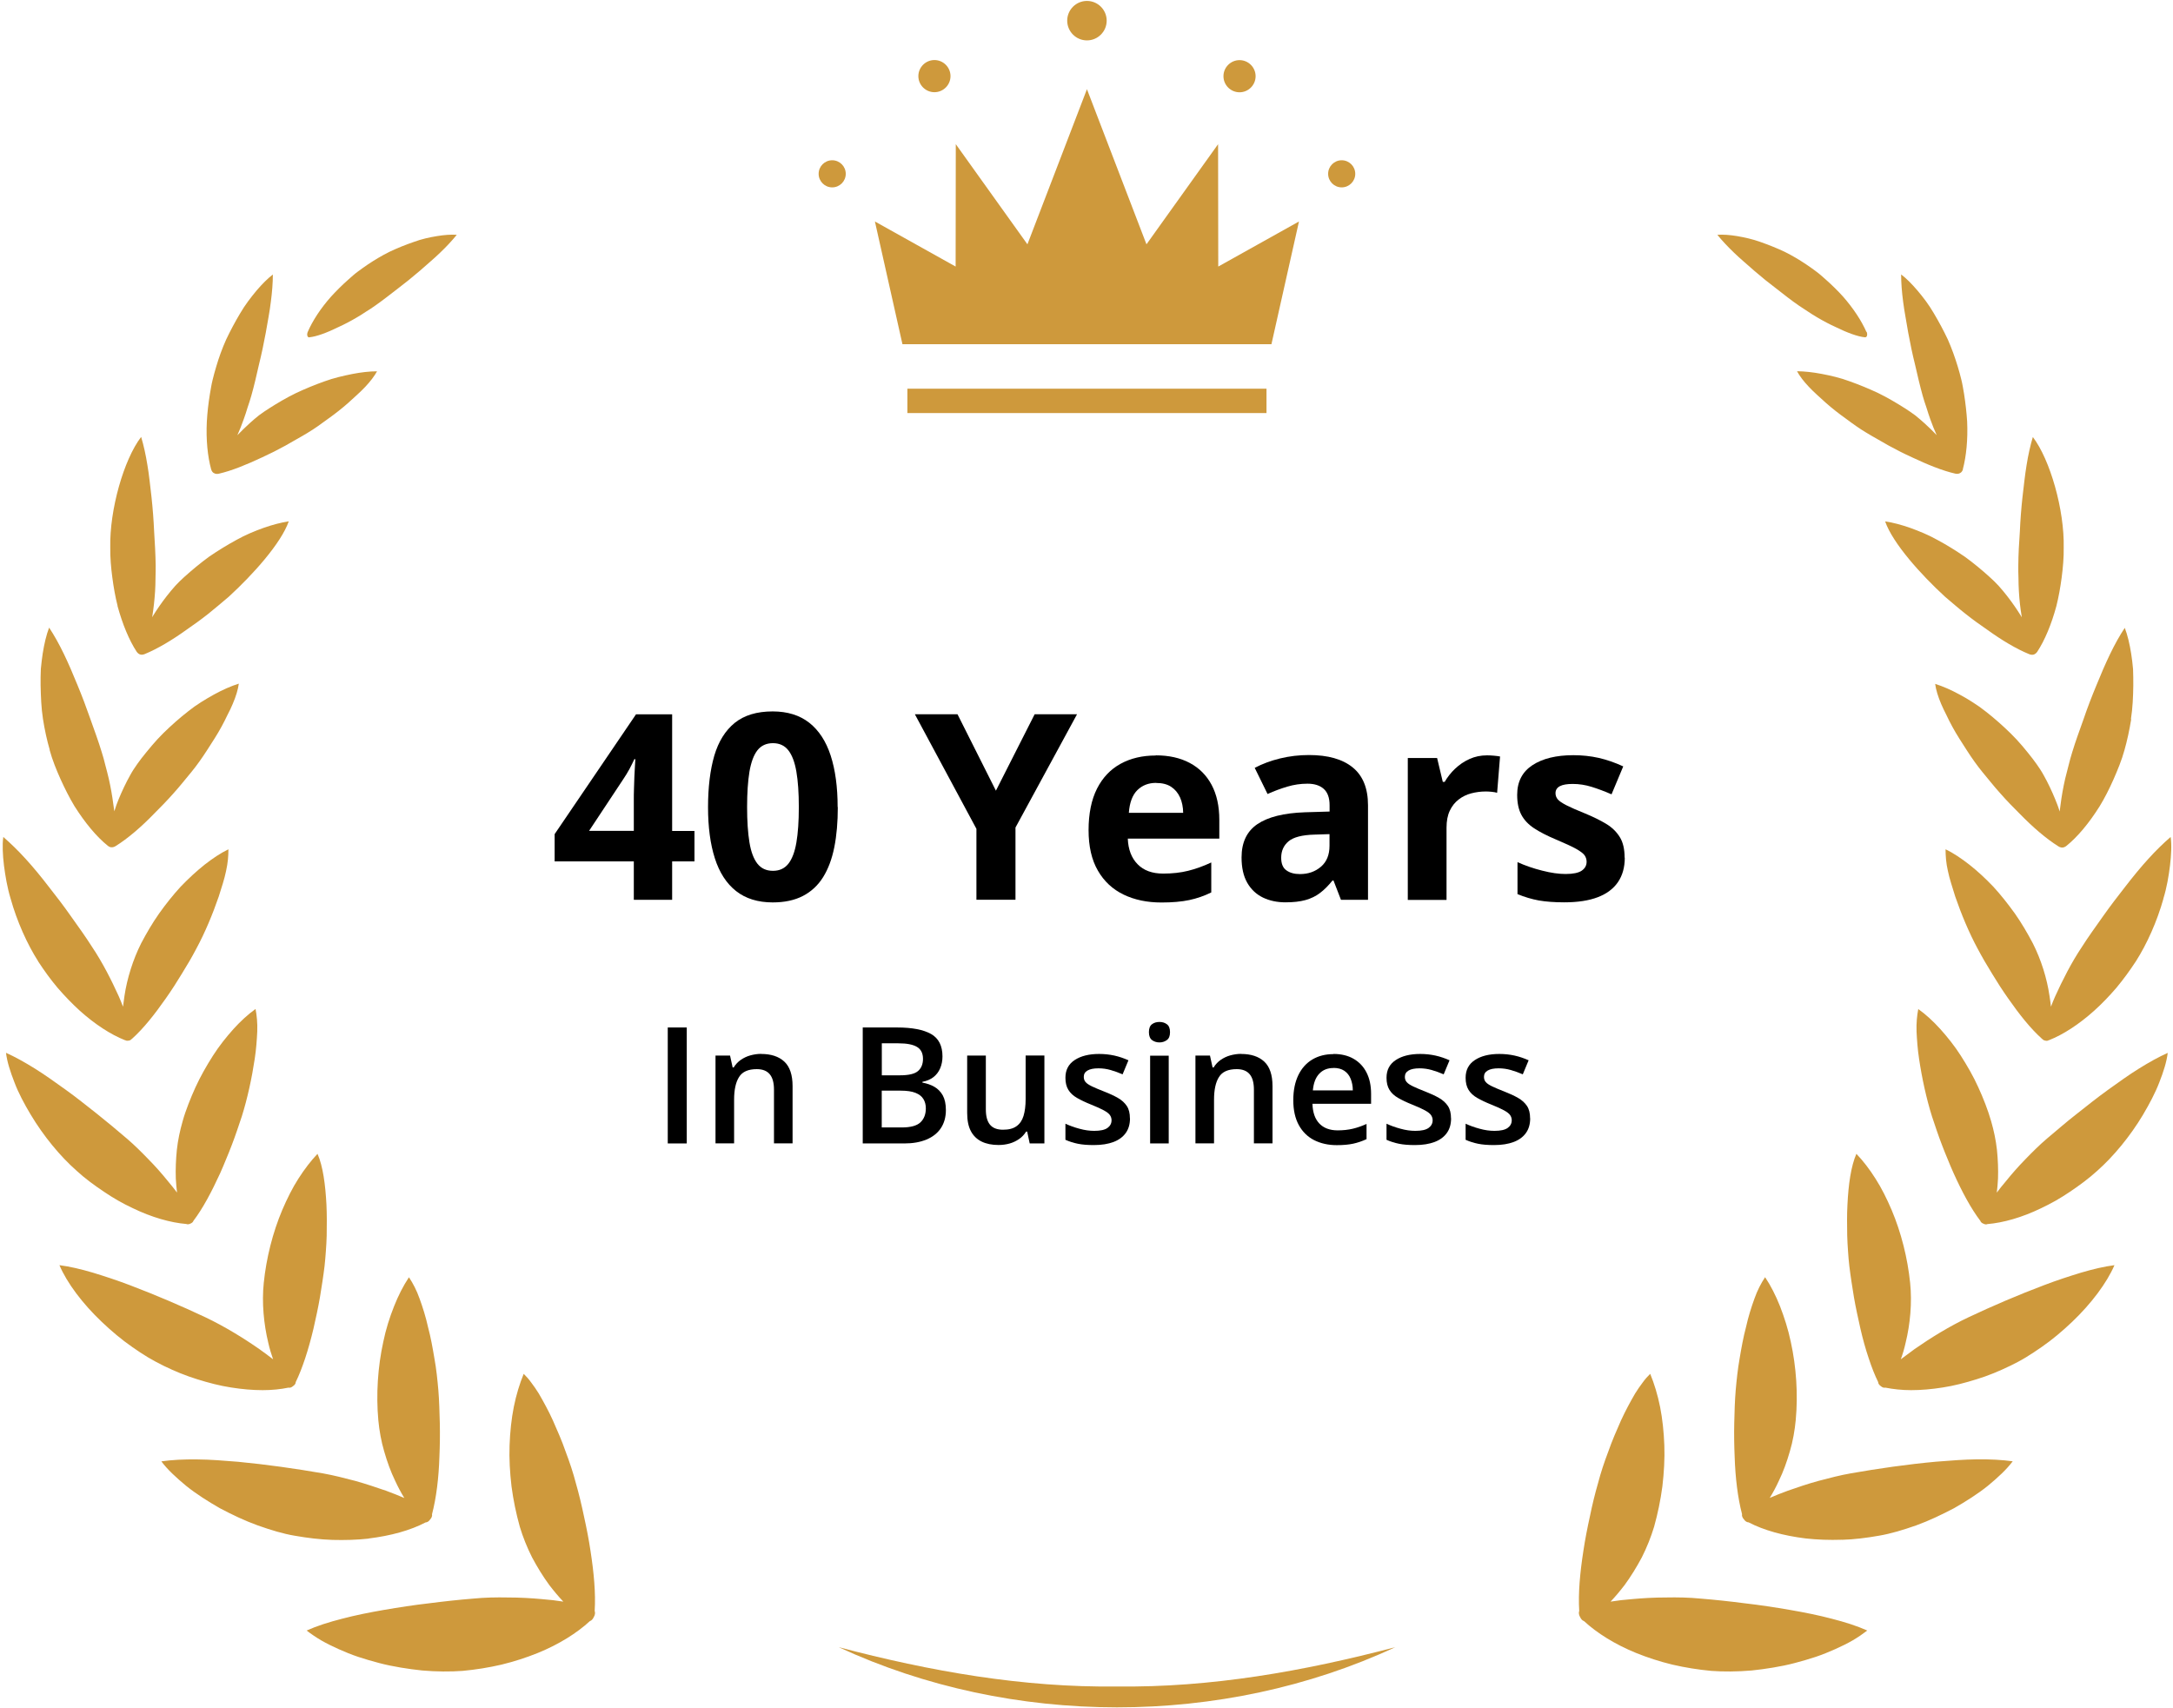 <svg width="346" height="272" viewBox="0 0 346 272" fill="none" xmlns="http://www.w3.org/2000/svg">
<path d="M94.571 257.409C94.442 257.758 94.196 258.043 93.925 258.12C91.869 260.021 88.986 261.831 85.611 263.202C83.813 263.926 81.874 264.56 79.844 265.051C77.84 265.517 75.745 265.853 73.65 266.047C71.685 266.189 69.499 266.176 67.224 265.982C66.099 265.866 64.948 265.71 63.797 265.517C62.633 265.323 61.483 265.09 60.358 264.792C59.233 264.495 58.108 264.172 57.022 263.81C55.936 263.448 54.914 263.021 53.919 262.581C52.936 262.142 51.992 261.676 51.139 261.185C50.285 260.681 49.509 260.15 48.824 259.62C50.466 258.883 52.38 258.276 54.462 257.745C56.569 257.189 58.832 256.737 61.147 256.336C63.474 255.935 65.905 255.56 68.284 255.289C70.676 254.978 73.068 254.72 75.331 254.539C77.167 254.358 79.042 254.319 80.878 254.358C82.74 254.358 84.55 254.461 86.244 254.616C87.473 254.707 88.636 254.849 89.697 255.017C88.947 254.228 88.197 253.336 87.473 252.392C86.477 251.035 85.546 249.522 84.719 247.97C83.917 246.38 83.257 244.725 82.766 243.095C82.184 241.014 81.732 238.841 81.447 236.669C81.189 234.458 81.059 232.286 81.137 230.139C81.214 227.993 81.434 225.924 81.809 224.023C82.197 222.097 82.74 220.312 83.387 218.748C83.8 219.148 84.214 219.614 84.602 220.157C85.003 220.687 85.404 221.256 85.792 221.89C86.18 222.523 86.542 223.234 86.93 223.933C87.317 224.644 87.68 225.394 88.042 226.182C88.378 226.971 88.74 227.773 89.089 228.6C89.438 229.415 89.761 230.268 90.059 231.122C90.692 232.79 91.261 234.484 91.688 236.139C92.179 237.833 92.606 239.63 92.994 241.479C93.395 243.289 93.757 245.138 94.028 246.962C94.558 250.375 94.869 253.672 94.688 256.504C94.804 256.776 94.74 257.138 94.558 257.461L94.571 257.409ZM58.677 244.97C62.233 244.531 65.336 243.677 67.754 242.41C68.025 242.41 68.31 242.216 68.491 241.932C68.724 241.686 68.853 241.363 68.788 241.104C69.474 238.505 69.862 235.273 69.965 231.962C70.043 230.191 70.069 228.381 70.03 226.609C69.978 224.838 69.939 223.028 69.797 221.347C69.655 219.756 69.487 218.011 69.176 216.33C68.892 214.636 68.582 212.89 68.155 211.313C67.793 209.67 67.314 208.171 66.823 206.813C66.344 205.442 65.737 204.304 65.116 203.373C64.211 204.731 63.422 206.283 62.737 208.015C62.052 209.735 61.431 211.675 61.03 213.653C60.151 217.636 59.866 222.045 60.241 226.144C60.397 227.773 60.694 229.48 61.172 231.096C61.638 232.725 62.22 234.342 62.918 235.777C63.37 236.759 63.862 237.678 64.379 238.518C63.474 238.13 62.504 237.742 61.483 237.367C59.931 236.837 58.302 236.281 56.595 235.803C54.875 235.35 53.156 234.91 51.436 234.6C47.117 233.85 42.41 233.178 37.898 232.751C35.622 232.57 33.463 232.389 31.381 232.376C29.312 232.35 27.373 232.441 25.692 232.686C26.674 234.005 28.084 235.298 29.648 236.591C31.239 237.872 33.101 239.048 35.014 240.147C36.993 241.195 39.01 242.151 41.053 242.888C43.109 243.613 45.074 244.22 46.962 244.531C48.953 244.88 50.932 245.125 52.923 245.19C54.914 245.242 56.854 245.19 58.703 244.983L58.677 244.97ZM31.407 219.614C33.23 220.183 35.001 220.648 36.786 220.92C38.557 221.204 40.251 221.347 41.829 221.347C43.303 221.347 44.699 221.204 45.928 220.946C46.16 221.01 46.432 220.907 46.665 220.7C46.923 220.532 47.091 220.299 47.091 220.054C47.647 218.929 48.126 217.661 48.591 216.278C49.083 214.791 49.522 213.2 49.91 211.571C50.272 209.955 50.66 208.235 50.944 206.554C51.216 204.886 51.488 203.192 51.681 201.563C51.772 200.8 51.824 200.012 51.888 199.197C51.953 198.382 51.992 197.555 52.018 196.727C52.044 195.085 52.056 193.391 51.979 191.801C51.811 188.607 51.423 185.685 50.557 183.719C49.509 184.818 48.488 186.15 47.518 187.663C46.548 189.176 45.721 190.844 44.945 192.654C43.419 196.262 42.398 200.335 41.997 204.279C41.673 207.408 41.997 210.834 42.721 213.821C42.928 214.752 43.199 215.618 43.484 216.433C42.798 215.903 42.061 215.36 41.286 214.804C38.725 213.019 35.725 211.183 32.713 209.748C28.937 207.964 24.748 206.179 20.701 204.641C18.696 203.878 16.653 203.205 14.778 202.636C12.903 202.08 11.093 201.654 9.464 201.447C10.667 204.279 13.149 207.576 16.201 210.472C17.727 211.92 19.356 213.304 21.063 214.481C21.903 215.075 22.744 215.631 23.584 216.136C24.424 216.64 25.278 217.08 26.079 217.48C27.799 218.321 29.571 219.045 31.407 219.614ZM12.192 186.409C13.524 187.637 15.037 188.736 16.537 189.745C17.287 190.249 18.037 190.728 18.813 191.167C19.588 191.607 20.364 192.008 21.14 192.37C24.153 193.831 27.166 194.684 29.674 194.891C29.855 194.982 30.088 194.943 30.321 194.826C30.553 194.736 30.734 194.581 30.799 194.387C32.325 192.383 33.721 189.706 35.053 186.81C35.376 186.073 35.7 185.336 35.997 184.586C36.307 183.836 36.631 183.06 36.915 182.297C37.51 180.758 38.001 179.245 38.506 177.746C39.398 174.914 40.109 171.629 40.562 168.578C40.794 167.052 40.898 165.591 40.962 164.233C41.014 162.889 40.885 161.673 40.691 160.652C39.501 161.505 38.325 162.578 37.187 163.833C36.062 165.087 34.898 166.535 33.902 168.1C32.907 169.664 31.924 171.371 31.122 173.129C30.721 174.009 30.346 174.901 29.997 175.806C29.648 176.711 29.325 177.629 29.079 178.534C28.666 179.97 28.329 181.521 28.161 183.073C28.006 184.612 27.942 186.176 27.993 187.637C28.032 188.413 28.11 189.176 28.187 189.887C27.747 189.305 27.282 188.71 26.765 188.103C25.834 186.952 24.799 185.762 23.662 184.612C22.549 183.461 21.399 182.31 20.183 181.276C19.433 180.642 18.657 179.982 17.856 179.31C17.067 178.651 16.253 177.991 15.425 177.332C13.77 176.026 12.141 174.72 10.447 173.504C8.753 172.289 7.15 171.138 5.533 170.13C3.93 169.134 2.378 168.268 0.956 167.634C1.124 169.056 1.641 170.647 2.301 172.341C2.934 174.022 3.865 175.767 4.887 177.474C6.93 180.888 9.58 184.107 12.166 186.383L12.192 186.409ZM6.063 153.062C7.02 154.523 8.042 155.945 9.154 157.264C10.292 158.583 11.481 159.811 12.684 160.91C15.115 163.095 17.649 164.738 19.886 165.617C19.925 165.63 19.951 165.643 19.989 165.643C20.119 165.72 20.3 165.733 20.481 165.694C20.675 165.669 20.83 165.591 20.92 165.475C20.946 165.449 20.985 165.436 21.011 165.41C22.834 163.781 24.644 161.492 26.403 158.971C27.295 157.704 28.148 156.385 28.95 155.053C29.778 153.721 30.579 152.363 31.265 151.044C32.622 148.536 33.864 145.562 34.833 142.743C35.273 141.334 35.739 139.963 35.997 138.683C36.139 138.049 36.23 137.442 36.294 136.86C36.346 136.278 36.372 135.735 36.372 135.231C35.105 135.838 33.864 136.679 32.584 137.674C31.316 138.683 30.036 139.86 28.782 141.166C27.567 142.485 26.416 143.933 25.33 145.459C24.256 146.984 23.325 148.588 22.472 150.204C21.179 152.777 20.235 155.79 19.821 158.557C19.731 159.152 19.653 159.734 19.588 160.29C19.382 159.759 19.175 159.229 18.929 158.673C17.765 156.1 16.33 153.256 14.636 150.734C13.628 149.144 12.451 147.514 11.3 145.898C10.162 144.269 8.921 142.653 7.706 141.114C6.516 139.562 5.301 138.088 4.085 136.756C2.883 135.425 1.641 134.235 0.529 133.265C0.426 133.925 0.413 134.636 0.439 135.399C0.465 136.162 0.529 136.976 0.633 137.817C0.852 139.498 1.15 141.295 1.693 143.092C2.702 146.7 4.318 150.307 6.076 153.062H6.063ZM7.899 119.404C8.326 120.981 8.973 122.572 9.645 124.072C10.33 125.585 11.055 127.02 11.856 128.352C13.537 131.015 15.373 133.226 17.158 134.662C17.261 134.752 17.377 134.817 17.494 134.856C17.571 134.894 17.649 134.907 17.752 134.907C17.856 134.907 17.946 134.907 18.024 134.882C18.153 134.856 18.27 134.804 18.399 134.726C20.377 133.498 22.511 131.649 24.541 129.554C25.588 128.52 26.648 127.421 27.644 126.296C28.653 125.184 29.545 124.033 30.489 122.908C31.355 121.848 32.196 120.658 32.984 119.43C33.773 118.201 34.614 116.934 35.286 115.68C35.622 115.059 35.945 114.426 36.23 113.818C36.553 113.21 36.837 112.616 37.07 112.047C37.562 110.896 37.898 109.81 38.027 108.853C36.786 109.241 35.467 109.823 34.096 110.573C33.411 110.948 32.713 111.361 32.014 111.801C31.665 112.021 31.316 112.254 30.967 112.499C30.631 112.745 30.295 113.003 29.959 113.262C28.614 114.309 27.269 115.499 25.989 116.753C24.709 118.02 23.597 119.391 22.511 120.762C22.084 121.318 21.683 121.887 21.282 122.494C20.895 123.089 20.571 123.723 20.235 124.343C19.588 125.611 19.007 126.904 18.541 128.158C18.425 128.507 18.308 128.843 18.205 129.179C18.153 128.83 18.114 128.468 18.05 128.106C17.882 126.787 17.636 125.378 17.313 123.955C17.158 123.244 16.951 122.533 16.77 121.822C16.602 121.111 16.408 120.413 16.188 119.727C15.671 118.007 14.998 116.21 14.365 114.413C13.744 112.628 13.059 110.818 12.335 109.073C11.973 108.219 11.611 107.366 11.261 106.512C10.899 105.685 10.537 104.883 10.162 104.107C9.412 102.556 8.624 101.146 7.822 99.931C7.382 101.082 7.046 102.491 6.8 104.056C6.684 104.844 6.581 105.659 6.503 106.512C6.464 107.366 6.451 108.245 6.464 109.124C6.503 110.896 6.568 112.706 6.839 114.452C7.111 116.197 7.473 117.865 7.912 119.365L7.899 119.404ZM18.709 96.478C19.511 99.401 20.558 101.935 21.761 103.771C21.916 103.991 22.123 104.159 22.33 104.211C22.524 104.275 22.795 104.25 23.041 104.146C25.11 103.293 27.424 101.909 29.687 100.28C30.851 99.478 32.04 98.625 33.165 97.733C34.29 96.841 35.351 95.91 36.424 95.017C40.277 91.487 44.764 86.496 45.979 83.005C44.751 83.199 43.406 83.548 41.997 84.04C40.587 84.544 39.075 85.165 37.652 85.966C36.204 86.755 34.743 87.647 33.308 88.63C31.924 89.638 30.605 90.737 29.351 91.862C28.86 92.315 28.355 92.78 27.903 93.285C27.45 93.789 27.023 94.319 26.597 94.849C25.756 95.922 24.993 97.034 24.321 98.121C24.295 98.172 24.256 98.237 24.23 98.289C24.23 98.224 24.243 98.159 24.256 98.095C24.463 96.841 24.605 95.496 24.696 94.125C24.735 93.44 24.761 92.729 24.761 92.031C24.774 91.332 24.799 90.647 24.787 89.962C24.761 88.242 24.657 86.432 24.541 84.609C24.463 82.811 24.321 80.975 24.127 79.178C23.907 77.368 23.752 75.661 23.468 74.031C23.209 72.415 22.873 70.889 22.472 69.57C19.705 73.178 17.429 81.195 17.558 87.182C17.533 88.746 17.675 90.362 17.882 91.927C18.089 93.504 18.36 95.03 18.722 96.466L18.709 96.478ZM34.071 75.325C34.239 75.454 34.536 75.493 34.833 75.428C36.928 74.95 39.294 73.967 41.751 72.816C42.992 72.247 44.234 71.626 45.449 70.954C46.057 70.605 46.652 70.269 47.233 69.933C47.841 69.596 48.423 69.26 48.992 68.911C50.078 68.265 51.164 67.476 52.251 66.674C53.362 65.885 54.449 65.032 55.444 64.153C56.414 63.261 57.384 62.42 58.173 61.58C58.961 60.739 59.608 59.899 60.035 59.123C58.832 59.123 57.5 59.278 56.091 59.55C54.681 59.834 53.13 60.183 51.656 60.726C50.156 61.256 48.617 61.89 47.104 62.601C45.617 63.325 44.195 64.166 42.837 65.032C42.294 65.381 41.751 65.743 41.234 66.131C40.73 66.532 40.225 66.959 39.747 67.398C39.062 68.019 38.415 68.653 37.794 69.299C38.156 68.497 38.493 67.644 38.803 66.765C39.023 66.144 39.243 65.51 39.424 64.877C39.643 64.256 39.837 63.623 40.018 63.002C40.471 61.424 40.846 59.743 41.234 58.05C41.648 56.382 42.01 54.662 42.32 52.968C42.605 51.248 42.941 49.658 43.122 48.08C43.329 46.516 43.445 45.042 43.445 43.71C42.617 44.343 41.738 45.223 40.846 46.27C39.967 47.33 39.036 48.52 38.247 49.878C37.445 51.222 36.682 52.645 36.01 54.067C35.364 55.502 34.846 56.964 34.445 58.321C34.226 59.032 34.032 59.769 33.851 60.493C33.67 61.218 33.553 61.993 33.424 62.73C33.178 64.23 33.01 65.717 32.933 67.14C32.79 70.01 33.062 72.687 33.618 74.717C33.696 75.014 33.877 75.247 34.071 75.338V75.325ZM49.238 53.705C50.376 53.602 52.056 52.981 53.919 52.063C54.862 51.636 55.845 51.119 56.828 50.537C57.319 50.253 57.81 49.942 58.289 49.619C58.78 49.322 59.259 49.011 59.724 48.675C60.888 47.861 62.078 46.929 63.28 45.999C64.483 45.093 65.672 44.124 66.823 43.141C67.961 42.12 69.073 41.214 70.081 40.232C71.09 39.275 71.982 38.305 72.732 37.387C71.827 37.322 70.754 37.4 69.577 37.594C68.4 37.788 67.12 38.059 65.84 38.538C64.56 38.977 63.254 39.508 62.026 40.089C60.797 40.697 59.647 41.395 58.612 42.081C58.069 42.443 57.539 42.831 57.009 43.219C56.479 43.606 55.974 44.059 55.483 44.499C54.487 45.378 53.556 46.309 52.716 47.227C51.035 49.115 49.755 51.106 49.005 52.839C48.824 53.252 48.914 53.757 49.276 53.718L49.238 53.705ZM251.571 257.409C251.701 257.758 251.946 258.043 252.218 258.12C254.274 260.021 257.157 261.831 260.532 263.202C262.329 263.926 264.269 264.56 266.299 265.051C268.303 265.517 270.398 265.853 272.493 266.047C274.445 266.189 276.643 266.176 278.919 265.982C280.044 265.866 281.195 265.71 282.345 265.517C283.509 265.323 284.66 265.09 285.785 264.792C286.91 264.495 288.035 264.172 289.121 263.81C290.207 263.448 291.229 263.021 292.224 262.581C293.207 262.142 294.151 261.676 295.004 261.185C295.858 260.681 296.633 260.15 297.319 259.62C295.677 258.883 293.763 258.276 291.681 257.745C289.586 257.189 287.311 256.737 284.996 256.336C282.669 255.935 280.238 255.56 277.859 255.289C275.466 254.978 273.074 254.72 270.812 254.539C268.975 254.358 267.101 254.319 265.264 254.358C263.403 254.358 261.592 254.461 259.898 254.616C258.67 254.707 257.506 254.849 256.446 255.017C257.196 254.228 257.946 253.336 258.67 252.392C259.666 251.035 260.597 249.522 261.424 247.97C262.226 246.38 262.885 244.725 263.377 243.095C263.958 241.014 264.411 238.841 264.696 236.669C264.954 234.458 265.083 232.286 265.006 230.139C264.928 227.993 264.708 225.924 264.333 224.023C263.946 222.097 263.402 220.312 262.756 218.748C262.342 219.148 261.928 219.614 261.541 220.157C261.14 220.687 260.739 221.256 260.351 221.89C259.963 222.523 259.601 223.234 259.213 223.933C258.838 224.644 258.463 225.394 258.101 226.182C257.765 226.971 257.403 227.773 257.054 228.6C256.718 229.415 256.381 230.268 256.084 231.122C255.45 232.79 254.881 234.484 254.455 236.139C253.963 237.833 253.524 239.63 253.149 241.479C252.748 243.289 252.386 245.138 252.114 246.962C251.584 250.375 251.274 253.672 251.455 256.504C251.339 256.776 251.403 257.138 251.584 257.461L251.571 257.409ZM293.246 245.177C295.237 245.125 297.215 244.867 299.207 244.518C301.094 244.194 303.06 243.6 305.116 242.876C307.159 242.139 309.176 241.169 311.154 240.134C313.068 239.035 314.93 237.859 316.52 236.578C318.085 235.285 319.494 233.992 320.477 232.674C318.796 232.441 316.856 232.337 314.788 232.363C312.706 232.389 310.546 232.557 308.271 232.738C303.758 233.152 299.051 233.824 294.733 234.587C293.013 234.885 291.293 235.337 289.573 235.79C287.867 236.255 286.237 236.811 284.686 237.354C283.651 237.729 282.682 238.117 281.789 238.505C282.307 237.665 282.798 236.759 283.251 235.764C283.949 234.329 284.531 232.712 284.996 231.083C285.475 229.467 285.772 227.76 285.927 226.131C286.315 222.032 286.018 217.636 285.138 213.64C284.725 211.662 284.104 209.735 283.432 208.002C282.746 206.27 281.957 204.718 281.052 203.36C280.432 204.291 279.824 205.429 279.346 206.8C278.854 208.158 278.376 209.658 278.014 211.3C277.587 212.89 277.277 214.623 276.992 216.317C276.695 217.998 276.514 219.743 276.372 221.334C276.229 223.015 276.178 224.825 276.139 226.596C276.1 228.368 276.126 230.178 276.204 231.949C276.307 235.247 276.695 238.492 277.38 241.091C277.316 241.35 277.445 241.66 277.678 241.919C277.872 242.203 278.143 242.397 278.428 242.397C280.858 243.664 283.962 244.518 287.505 244.957C289.354 245.164 291.293 245.229 293.284 245.164L293.246 245.177ZM320.063 217.48C320.878 217.08 321.731 216.64 322.559 216.136C323.386 215.631 324.227 215.075 325.08 214.481C326.787 213.304 328.416 211.92 329.942 210.472C332.993 207.563 335.463 204.266 336.679 201.447C335.049 201.654 333.252 202.08 331.364 202.636C329.502 203.205 327.459 203.865 325.442 204.641C321.395 206.166 317.206 207.964 313.43 209.748C310.417 211.17 307.417 213.019 304.857 214.804C304.094 215.36 303.357 215.903 302.659 216.433C302.956 215.618 303.215 214.752 303.422 213.821C304.159 210.834 304.469 207.408 304.146 204.279C303.745 200.335 302.724 196.262 301.198 192.654C300.422 190.844 299.594 189.176 298.625 187.663C297.668 186.15 296.646 184.818 295.586 183.719C294.72 185.698 294.319 188.607 294.164 191.801C294.073 193.391 294.099 195.085 294.125 196.727C294.151 197.555 294.19 198.382 294.254 199.197C294.306 200.012 294.371 200.8 294.461 201.563C294.655 203.192 294.927 204.886 295.198 206.554C295.483 208.222 295.871 209.942 296.233 211.571C296.608 213.2 297.047 214.791 297.551 216.278C298.004 217.661 298.495 218.916 299.051 220.054C299.051 220.286 299.219 220.532 299.465 220.7C299.698 220.907 299.969 221.01 300.202 220.946C301.431 221.191 302.827 221.347 304.301 221.347C305.879 221.347 307.572 221.204 309.344 220.92C311.128 220.648 312.9 220.183 314.723 219.614C316.546 219.058 318.33 218.321 320.05 217.48H320.063ZM341.23 177.487C342.239 175.78 343.17 174.035 343.816 172.354C344.476 170.673 344.993 169.069 345.161 167.647C343.739 168.281 342.2 169.134 340.584 170.143C338.967 171.138 337.377 172.302 335.67 173.517C333.976 174.733 332.347 176.039 330.692 177.345C329.864 177.991 329.05 178.651 328.261 179.323C327.472 179.995 326.696 180.655 325.934 181.288C324.718 182.323 323.567 183.474 322.455 184.624C321.33 185.775 320.296 186.965 319.365 188.116C318.848 188.723 318.369 189.318 317.943 189.9C318.033 189.176 318.098 188.426 318.137 187.65C318.188 186.176 318.124 184.624 317.968 183.086C317.8 181.547 317.464 179.982 317.05 178.547C316.792 177.642 316.481 176.737 316.132 175.819C315.783 174.914 315.408 174.009 315.007 173.142C314.219 171.384 313.223 169.677 312.227 168.112C311.232 166.548 310.068 165.1 308.943 163.845C307.805 162.591 306.641 161.518 305.439 160.665C305.245 161.686 305.116 162.902 305.167 164.246C305.232 165.604 305.336 167.065 305.568 168.591C306.021 171.642 306.732 174.927 307.624 177.758C308.128 179.258 308.62 180.784 309.215 182.31C309.499 183.073 309.822 183.849 310.133 184.599C310.43 185.349 310.753 186.099 311.077 186.823C312.395 189.732 313.805 192.396 315.331 194.4C315.382 194.594 315.576 194.749 315.809 194.839C316.029 194.956 316.275 194.995 316.456 194.904C318.964 194.697 321.977 193.844 324.99 192.383C325.765 192.021 326.541 191.607 327.317 191.18C328.093 190.741 328.83 190.262 329.593 189.758C331.093 188.749 332.606 187.637 333.937 186.422C336.523 184.133 339.174 180.926 341.217 177.513L341.23 177.487ZM344.463 143.092C345.019 141.295 345.316 139.485 345.523 137.817C345.626 136.976 345.691 136.162 345.717 135.399C345.743 134.636 345.717 133.912 345.626 133.265C344.514 134.222 343.273 135.425 342.071 136.756C340.855 138.088 339.64 139.575 338.45 141.114C337.235 142.666 335.993 144.282 334.855 145.898C333.705 147.527 332.528 149.144 331.519 150.734C329.826 153.256 328.39 156.1 327.227 158.673C326.981 159.229 326.761 159.772 326.567 160.29C326.502 159.721 326.438 159.152 326.334 158.557C325.934 155.79 324.99 152.777 323.684 150.204C322.83 148.588 321.899 146.984 320.826 145.459C319.727 143.933 318.589 142.485 317.374 141.166C316.119 139.847 314.839 138.67 313.572 137.674C312.292 136.679 311.064 135.838 309.784 135.231C309.784 135.735 309.809 136.278 309.861 136.86C309.913 137.442 310.016 138.049 310.159 138.683C310.417 139.95 310.896 141.334 311.322 142.743C312.292 145.562 313.533 148.536 314.891 151.044C315.589 152.363 316.378 153.721 317.206 155.053C318.007 156.385 318.861 157.704 319.753 158.971C321.511 161.492 323.322 163.781 325.145 165.41C325.171 165.436 325.197 165.449 325.235 165.475C325.326 165.591 325.494 165.669 325.675 165.694C325.856 165.746 326.037 165.733 326.166 165.643C326.205 165.643 326.231 165.63 326.27 165.617C328.507 164.738 331.041 163.095 333.472 160.91C334.674 159.824 335.864 158.596 337.002 157.264C338.101 155.945 339.135 154.523 340.092 153.062C341.851 150.307 343.467 146.7 344.476 143.092H344.463ZM339.303 114.49C339.575 112.745 339.653 110.948 339.678 109.163C339.678 108.284 339.678 107.405 339.64 106.551C339.562 105.711 339.472 104.883 339.342 104.094C339.097 102.53 338.76 101.108 338.321 99.97C337.519 101.172 336.73 102.595 335.98 104.146C335.605 104.922 335.243 105.724 334.881 106.551C334.519 107.392 334.17 108.258 333.808 109.111C333.084 110.857 332.386 112.654 331.778 114.452C331.144 116.236 330.472 118.046 329.955 119.766C329.735 120.451 329.554 121.15 329.373 121.861C329.192 122.572 328.998 123.283 328.83 123.994C328.507 125.417 328.261 126.813 328.093 128.145C328.041 128.507 327.989 128.869 327.951 129.218C327.847 128.882 327.744 128.533 327.614 128.197C327.136 126.942 326.567 125.649 325.921 124.382C325.584 123.749 325.261 123.128 324.873 122.533C324.485 121.938 324.072 121.356 323.645 120.8C322.572 119.417 321.447 118.046 320.167 116.792C318.874 115.525 317.542 114.348 316.197 113.301C315.861 113.042 315.525 112.784 315.188 112.538C314.839 112.292 314.49 112.06 314.141 111.84C313.443 111.387 312.745 110.973 312.059 110.611C310.689 109.861 309.37 109.28 308.128 108.892C308.258 109.848 308.594 110.935 309.085 112.085C309.331 112.667 309.615 113.249 309.926 113.857C310.21 114.465 310.521 115.085 310.87 115.719C311.542 116.973 312.383 118.227 313.171 119.469C313.96 120.697 314.801 121.887 315.667 122.947C316.611 124.072 317.503 125.223 318.512 126.335C319.494 127.46 320.567 128.546 321.615 129.593C323.645 131.675 325.778 133.524 327.757 134.765C327.873 134.843 328.002 134.894 328.132 134.92C328.209 134.946 328.3 134.959 328.403 134.946C328.494 134.946 328.584 134.933 328.662 134.894C328.778 134.856 328.895 134.791 329.011 134.701C330.795 133.265 332.631 131.067 334.312 128.391C335.127 127.059 335.851 125.623 336.523 124.111C337.183 122.598 337.842 121.02 338.269 119.443C338.696 117.943 339.058 116.275 339.342 114.529L339.303 114.49ZM328.274 91.94C328.481 90.375 328.623 88.746 328.597 87.195C328.726 81.221 326.438 73.191 323.684 69.584C323.283 70.915 322.947 72.428 322.688 74.044C322.416 75.674 322.248 77.38 322.029 79.191C321.835 80.988 321.692 82.811 321.615 84.621C321.485 86.445 321.382 88.255 321.369 89.975C321.356 90.66 321.369 91.345 321.395 92.043C321.395 92.742 321.421 93.44 321.46 94.138C321.537 95.522 321.692 96.866 321.899 98.108C321.899 98.172 321.912 98.237 321.925 98.302C321.899 98.237 321.86 98.185 321.835 98.134C321.162 97.047 320.399 95.935 319.559 94.862C319.145 94.332 318.705 93.802 318.253 93.298C317.8 92.793 317.296 92.328 316.805 91.875C315.563 90.75 314.245 89.651 312.848 88.643C311.413 87.66 309.952 86.755 308.503 85.979C307.081 85.177 305.555 84.557 304.159 84.052C302.749 83.561 301.405 83.199 300.163 83.018C301.379 86.509 305.866 91.5 309.719 95.03C310.792 95.935 311.852 96.866 312.977 97.746C314.102 98.638 315.279 99.491 316.456 100.293C318.718 101.922 321.033 103.319 323.102 104.159C323.347 104.263 323.619 104.288 323.813 104.224C324.007 104.172 324.227 104.004 324.382 103.784C325.584 101.948 326.645 99.414 327.433 96.492C327.795 95.043 328.067 93.517 328.274 91.953V91.94ZM312.538 74.704C313.081 72.674 313.352 69.997 313.223 67.127C313.133 65.704 312.964 64.217 312.732 62.718C312.602 61.968 312.486 61.205 312.305 60.48C312.124 59.743 311.93 59.019 311.71 58.308C311.296 56.95 310.779 55.489 310.146 54.054C309.473 52.632 308.71 51.209 307.909 49.865C307.12 48.507 306.202 47.304 305.31 46.257C304.417 45.21 303.538 44.318 302.711 43.697C302.711 45.029 302.827 46.516 303.034 48.067C303.228 49.632 303.564 51.235 303.836 52.955C304.146 54.649 304.508 56.369 304.922 58.037C305.31 59.731 305.698 61.411 306.137 62.989C306.318 63.623 306.512 64.243 306.732 64.864C306.926 65.498 307.133 66.131 307.353 66.752C307.663 67.631 308.012 68.484 308.374 69.286C307.766 68.64 307.107 68.006 306.422 67.385C305.943 66.946 305.439 66.532 304.935 66.118C304.405 65.73 303.861 65.355 303.331 65.019C301.961 64.153 300.551 63.312 299.064 62.588C297.551 61.877 296.013 61.243 294.513 60.713C293.039 60.157 291.487 59.808 290.078 59.537C288.655 59.265 287.324 59.123 286.134 59.11C286.561 59.886 287.194 60.726 287.996 61.567C288.785 62.42 289.754 63.248 290.724 64.14C291.72 65.019 292.806 65.873 293.918 66.661C295.004 67.476 296.09 68.252 297.176 68.898C297.745 69.247 298.34 69.584 298.935 69.92C299.517 70.256 300.125 70.592 300.719 70.941C301.922 71.601 303.163 72.234 304.417 72.803C306.861 73.954 309.24 74.937 311.335 75.415C311.633 75.48 311.943 75.441 312.111 75.312C312.305 75.234 312.486 74.988 312.564 74.691L312.538 74.704ZM297.176 52.839C296.427 51.119 295.134 49.128 293.465 47.227C292.625 46.296 291.694 45.378 290.698 44.499C290.207 44.059 289.703 43.606 289.173 43.219C288.642 42.818 288.112 42.443 287.569 42.081C286.548 41.395 285.384 40.697 284.156 40.089C282.927 39.508 281.621 38.99 280.341 38.538C279.061 38.072 277.781 37.801 276.604 37.594C275.428 37.4 274.342 37.322 273.449 37.387C274.199 38.318 275.104 39.275 276.1 40.232C277.096 41.201 278.221 42.12 279.359 43.141C280.509 44.137 281.699 45.093 282.901 45.999C284.091 46.929 285.281 47.873 286.457 48.675C286.923 48.998 287.401 49.309 287.893 49.619C288.371 49.942 288.862 50.253 289.354 50.537C290.336 51.119 291.319 51.636 292.263 52.063C294.125 52.981 295.819 53.602 296.944 53.705C297.293 53.744 297.396 53.252 297.215 52.826L297.176 52.839Z" fill="#CE993C"/>
<path d="M133.543 262.271C148.155 266.124 162.934 268.723 177.856 268.529C192.777 268.723 207.557 266.111 222.168 262.271C194.665 275.059 161.046 275.033 133.543 262.271Z" fill="#CE993C"/>
<path d="M110.579 137.157H107.023V143.273H100.92V137.157H88.313V132.812L101.269 113.74H107.023V132.308H110.579V137.157ZM100.92 132.308V127.291C100.92 126.826 100.92 126.257 100.946 125.61C100.972 124.964 100.984 124.317 101.01 123.671C101.036 123.024 101.062 122.442 101.101 121.938C101.14 121.434 101.153 121.085 101.165 120.878H101.01C100.752 121.434 100.48 121.964 100.209 122.481C99.924 122.998 99.601 123.541 99.213 124.11L93.795 132.295H100.907L100.92 132.308Z" fill="black"/>
<path d="M133.401 128.507C133.401 130.886 133.22 133.019 132.845 134.894C132.47 136.769 131.875 138.36 131.061 139.666C130.246 140.972 129.173 141.967 127.854 142.653C126.535 143.338 124.932 143.687 123.044 143.687C120.677 143.687 118.725 143.079 117.199 141.877C115.673 140.674 114.549 138.929 113.824 136.666C113.1 134.403 112.738 131.675 112.738 128.52C112.738 125.365 113.074 122.598 113.734 120.322C114.406 118.059 115.492 116.314 116.992 115.098C118.505 113.883 120.509 113.275 123.031 113.275C125.384 113.275 127.337 113.883 128.862 115.085C130.388 116.288 131.526 118.033 132.263 120.296C133 122.572 133.375 125.3 133.375 128.507H133.401ZM118.958 128.507C118.958 130.757 119.087 132.632 119.333 134.132C119.578 135.631 120.005 136.756 120.6 137.519C121.195 138.269 122.009 138.657 123.07 138.657C124.13 138.657 124.919 138.282 125.526 137.532C126.121 136.782 126.548 135.657 126.806 134.157C127.065 132.657 127.194 130.77 127.194 128.507C127.194 126.244 127.065 124.382 126.806 122.869C126.548 121.356 126.121 120.231 125.526 119.469C124.932 118.706 124.104 118.331 123.07 118.331C122.035 118.331 121.195 118.706 120.6 119.469C120.005 120.231 119.591 121.369 119.333 122.869C119.087 124.382 118.958 126.257 118.958 128.507Z" fill="black"/>
<path d="M158.576 125.895L164.744 113.728H171.493L161.692 131.765V143.26H155.473V131.972L145.672 113.728H152.46L158.576 125.895Z" fill="black"/>
<path d="M184.036 120.27C186.118 120.27 187.915 120.671 189.428 121.473C190.941 122.275 192.104 123.438 192.919 124.964C193.734 126.49 194.147 128.352 194.147 130.537V133.524H179.575C179.64 135.257 180.17 136.627 181.14 137.61C182.109 138.606 183.467 139.097 185.213 139.097C186.648 139.097 187.967 138.955 189.169 138.657C190.372 138.36 191.6 137.92 192.867 137.325V142.097C191.742 142.653 190.579 143.054 189.363 143.312C188.148 143.571 186.661 143.7 184.928 143.7C182.665 143.7 180.661 143.286 178.915 142.446C177.17 141.605 175.799 140.338 174.817 138.631C173.821 136.925 173.33 134.765 173.33 132.166C173.33 129.567 173.782 127.33 174.674 125.572C175.567 123.813 176.821 122.494 178.424 121.615C180.027 120.736 181.889 120.296 184.023 120.296L184.036 120.27ZM184.075 124.654C182.872 124.654 181.877 125.042 181.101 125.805C180.325 126.567 179.859 127.783 179.743 129.425H188.393C188.38 128.507 188.212 127.692 187.902 126.981C187.579 126.27 187.113 125.701 186.493 125.287C185.872 124.874 185.07 124.667 184.101 124.667L184.075 124.654Z" fill="black"/>
<path d="M208.422 120.219C211.448 120.219 213.775 120.878 215.392 122.197C217.008 123.516 217.823 125.52 217.823 128.222V143.273H213.517L212.327 140.196H212.172C211.526 140.998 210.866 141.67 210.194 142.174C209.521 142.692 208.746 143.066 207.866 143.312C206.987 143.558 205.927 143.674 204.673 143.674C203.341 143.674 202.138 143.416 201.091 142.911C200.031 142.394 199.203 141.618 198.595 140.558C197.988 139.498 197.69 138.153 197.69 136.524C197.69 134.132 198.531 132.36 200.212 131.222C201.893 130.084 204.414 129.451 207.789 129.335L211.707 129.218V128.222C211.707 127.033 211.396 126.167 210.776 125.611C210.155 125.055 209.289 124.783 208.19 124.783C207.091 124.783 206.03 124.938 204.983 125.249C203.936 125.559 202.888 125.947 201.828 126.425L199.785 122.262C200.987 121.628 202.332 121.124 203.819 120.762C205.306 120.4 206.845 120.219 208.435 120.219H208.422ZM211.694 132.813L209.315 132.89C207.323 132.942 205.94 133.304 205.164 133.964C204.388 134.623 204 135.489 204 136.575C204 137.519 204.272 138.192 204.828 138.58C205.384 138.981 206.095 139.174 206.987 139.174C208.306 139.174 209.418 138.787 210.336 137.998C211.241 137.222 211.694 136.11 211.694 134.662V132.8V132.813Z" fill="black"/>
<path d="M236.766 120.27C237.076 120.27 237.438 120.283 237.852 120.322C238.266 120.361 238.602 120.4 238.848 120.451L238.382 126.231C238.175 126.167 237.891 126.115 237.529 126.076C237.154 126.037 236.844 126.024 236.572 126.024C235.77 126.024 235.007 126.128 234.258 126.322C233.508 126.516 232.835 126.852 232.253 127.304C231.659 127.757 231.193 128.352 230.844 129.089C230.495 129.826 230.327 130.718 230.327 131.791V143.286H224.159V120.697H228.827L229.732 124.499H230.029C230.469 123.736 231.025 123.025 231.697 122.391C232.37 121.757 233.12 121.24 233.986 120.852C234.839 120.464 235.77 120.27 236.766 120.27Z" fill="black"/>
<path d="M258.708 136.563C258.708 138.101 258.346 139.394 257.622 140.455C256.898 141.515 255.825 142.317 254.402 142.86C252.98 143.403 251.196 143.674 249.075 143.674C247.498 143.674 246.153 143.571 245.028 143.377C243.903 143.17 242.765 142.834 241.627 142.368V137.274C242.856 137.83 244.174 138.282 245.571 138.631C246.98 138.993 248.209 139.162 249.282 139.162C250.484 139.162 251.338 138.981 251.855 138.631C252.372 138.269 252.631 137.804 252.631 137.222C252.631 136.847 252.527 136.511 252.321 136.201C252.114 135.903 251.661 135.554 250.976 135.166C250.29 134.778 249.204 134.287 247.743 133.666C246.334 133.071 245.17 132.477 244.252 131.869C243.334 131.261 242.675 130.55 242.235 129.722C241.795 128.895 241.575 127.835 241.575 126.555C241.575 124.473 242.39 122.895 244.006 121.835C245.623 120.775 247.795 120.245 250.523 120.245C251.92 120.245 253.264 120.387 254.532 120.671C255.799 120.956 257.118 121.408 258.462 122.029L256.6 126.477C255.476 125.986 254.428 125.598 253.433 125.287C252.437 124.977 251.441 124.822 250.407 124.822C249.502 124.822 248.829 124.938 248.364 125.184C247.911 125.43 247.679 125.792 247.679 126.296C247.679 126.658 247.795 126.981 248.028 127.266C248.26 127.55 248.726 127.86 249.398 128.21C250.084 128.559 251.079 128.998 252.398 129.528C253.678 130.059 254.79 130.602 255.734 131.171C256.678 131.74 257.402 132.451 257.919 133.291C258.437 134.132 258.682 135.218 258.682 136.55L258.708 136.563Z" fill="black"/>
<path d="M106.325 182.064V163.6H109.351V182.064H106.325Z" fill="black"/>
<path d="M121.195 167.815C122.773 167.815 124.001 168.216 124.88 169.031C125.759 169.845 126.199 171.151 126.199 172.936V182.051H123.238V173.492C123.238 172.405 123.018 171.591 122.566 171.048C122.113 170.505 121.428 170.233 120.497 170.233C119.139 170.233 118.195 170.647 117.678 171.487C117.148 172.315 116.889 173.53 116.889 175.108V182.051H113.928V168.074H116.243L116.657 169.962H116.825C117.122 169.47 117.51 169.069 117.95 168.759C118.402 168.449 118.906 168.203 119.462 168.048C120.018 167.893 120.6 167.802 121.208 167.802L121.195 167.815Z" fill="black"/>
<path d="M137.358 163.6H142.853C145.232 163.6 147.03 163.949 148.245 164.634C149.461 165.319 150.068 166.522 150.068 168.203C150.068 168.914 149.939 169.548 149.693 170.116C149.448 170.685 149.086 171.151 148.62 171.513C148.142 171.875 147.573 172.121 146.875 172.25V172.379C147.586 172.509 148.232 172.728 148.788 173.052C149.344 173.375 149.784 173.827 150.12 174.422C150.443 175.017 150.611 175.793 150.611 176.75C150.611 177.875 150.34 178.832 149.81 179.633C149.28 180.422 148.517 181.03 147.521 181.443C146.525 181.857 145.362 182.064 144.004 182.064H137.371V163.6H137.358ZM140.397 171.216H143.306C144.676 171.216 145.633 170.996 146.163 170.543C146.694 170.091 146.965 169.444 146.965 168.591C146.965 167.737 146.655 167.078 146.021 166.703C145.388 166.315 144.405 166.121 143.034 166.121H140.409V171.228L140.397 171.216ZM140.397 173.659V179.517H143.59C145 179.517 145.995 179.245 146.564 178.702C147.133 178.159 147.418 177.409 147.418 176.478C147.418 175.909 147.288 175.405 147.03 174.991C146.771 174.565 146.357 174.241 145.776 174.009C145.194 173.776 144.418 173.659 143.422 173.659H140.384H140.397Z" fill="black"/>
<path d="M166.296 168.086V182.064H163.956L163.555 180.176H163.387C163.09 180.655 162.715 181.056 162.262 181.366C161.809 181.676 161.305 181.922 160.749 182.077C160.193 182.232 159.611 182.31 158.991 182.31C157.943 182.31 157.038 182.129 156.301 181.767C155.564 181.405 154.982 180.849 154.594 180.112C154.193 179.362 154 178.392 154 177.202V168.073H156.973V176.646C156.973 177.732 157.193 178.547 157.633 179.077C158.073 179.607 158.758 179.879 159.702 179.879C160.646 179.879 161.318 179.698 161.848 179.323C162.378 178.948 162.753 178.405 162.973 177.681C163.193 176.957 163.309 176.064 163.309 175.017V168.061H166.283L166.296 168.086Z" fill="black"/>
<path d="M179.925 178.069C179.925 178.987 179.705 179.763 179.252 180.396C178.8 181.03 178.153 181.508 177.3 181.831C176.446 182.155 175.399 182.323 174.158 182.323C173.175 182.323 172.335 182.258 171.636 182.116C170.938 181.974 170.266 181.767 169.645 181.482V178.922C170.304 179.232 171.054 179.504 171.882 179.724C172.709 179.957 173.498 180.06 174.235 180.06C175.205 180.06 175.916 179.905 176.343 179.594C176.77 179.284 176.989 178.883 176.989 178.366C176.989 178.069 176.899 177.797 176.731 177.551C176.563 177.306 176.239 177.06 175.774 176.802C175.308 176.543 174.623 176.233 173.718 175.871C172.839 175.521 172.089 175.159 171.481 174.81C170.873 174.461 170.421 174.034 170.111 173.53C169.8 173.026 169.645 172.392 169.645 171.604C169.645 170.362 170.136 169.431 171.119 168.785C172.102 168.138 173.395 167.815 175.011 167.815C175.864 167.815 176.679 167.905 177.442 168.074C178.205 168.242 178.955 168.5 179.679 168.824L178.748 171.06C178.114 170.789 177.481 170.556 176.847 170.375C176.214 170.194 175.567 170.104 174.908 170.104C174.145 170.104 173.563 170.22 173.162 170.453C172.761 170.685 172.567 171.022 172.567 171.461C172.567 171.785 172.658 172.069 172.852 172.289C173.046 172.522 173.382 172.741 173.86 172.974C174.339 173.207 174.998 173.478 175.852 173.815C176.679 174.138 177.403 174.474 178.011 174.823C178.619 175.172 179.084 175.599 179.42 176.103C179.757 176.608 179.912 177.267 179.912 178.056L179.925 178.069Z" fill="black"/>
<path d="M184.618 162.72C185.071 162.72 185.472 162.837 185.795 163.083C186.131 163.328 186.299 163.742 186.299 164.35C186.299 164.957 186.131 165.358 185.795 165.604C185.459 165.85 185.071 165.979 184.618 165.979C184.166 165.979 183.752 165.85 183.429 165.604C183.106 165.358 182.938 164.932 182.938 164.35C182.938 163.768 183.093 163.328 183.429 163.083C183.752 162.837 184.153 162.72 184.618 162.72ZM186.092 168.087V182.064H183.131V168.087H186.092Z" fill="black"/>
<path d="M197.613 167.815C199.191 167.815 200.419 168.216 201.298 169.031C202.177 169.845 202.617 171.151 202.617 172.936V182.051H199.656V173.492C199.656 172.405 199.436 171.591 198.984 171.048C198.531 170.505 197.846 170.233 196.915 170.233C195.557 170.233 194.613 170.647 194.096 171.487C193.566 172.315 193.307 173.53 193.307 175.108V182.051H190.346V168.074H192.661L193.074 169.962H193.243C193.54 169.47 193.928 169.069 194.368 168.759C194.82 168.449 195.324 168.203 195.88 168.048C196.436 167.893 197.018 167.802 197.626 167.802L197.613 167.815Z" fill="black"/>
<path d="M212.328 167.815C213.569 167.815 214.642 168.074 215.534 168.591C216.427 169.108 217.112 169.832 217.59 170.776C218.069 171.72 218.314 172.845 218.314 174.164V175.754H208.979C209.018 177.112 209.38 178.159 210.065 178.883C210.75 179.607 211.733 179.982 212.987 179.982C213.879 179.982 214.681 179.892 215.392 179.724C216.103 179.556 216.84 179.297 217.59 178.961V181.379C216.892 181.702 216.181 181.948 215.457 182.103C214.733 182.258 213.866 182.336 212.858 182.336C211.487 182.336 210.285 182.064 209.237 181.534C208.203 181.004 207.388 180.202 206.806 179.142C206.225 178.082 205.927 176.763 205.927 175.185C205.927 173.608 206.199 172.289 206.729 171.19C207.259 170.091 208.009 169.263 208.966 168.694C209.923 168.125 211.048 167.841 212.328 167.841V167.815ZM212.328 170.052C211.397 170.052 210.634 170.349 210.065 170.957C209.483 171.565 209.147 172.457 209.043 173.621H215.405C215.405 172.922 215.276 172.302 215.056 171.759C214.836 171.216 214.5 170.802 214.047 170.492C213.595 170.194 213.026 170.039 212.328 170.039V170.052Z" fill="black"/>
<path d="M231.051 178.069C231.051 178.987 230.831 179.763 230.378 180.396C229.926 181.03 229.279 181.508 228.426 181.831C227.573 182.155 226.525 182.323 225.284 182.323C224.301 182.323 223.461 182.258 222.763 182.116C222.064 181.974 221.392 181.767 220.771 181.482V178.922C221.431 179.232 222.181 179.504 223.008 179.724C223.836 179.957 224.624 180.06 225.362 180.06C226.331 180.06 227.042 179.905 227.469 179.594C227.896 179.284 228.116 178.883 228.116 178.366C228.116 178.069 228.025 177.797 227.857 177.551C227.689 177.306 227.366 177.06 226.9 176.802C226.435 176.543 225.749 176.233 224.844 175.871C223.965 175.521 223.215 175.159 222.607 174.81C222 174.461 221.547 174.034 221.237 173.53C220.926 173.026 220.771 172.392 220.771 171.604C220.771 170.362 221.263 169.431 222.245 168.785C223.228 168.138 224.521 167.815 226.137 167.815C226.991 167.815 227.805 167.905 228.568 168.074C229.331 168.242 230.081 168.5 230.805 168.824L229.874 171.06C229.241 170.789 228.607 170.556 227.973 170.375C227.34 170.194 226.693 170.104 226.034 170.104C225.271 170.104 224.689 170.22 224.288 170.453C223.887 170.685 223.693 171.022 223.693 171.461C223.693 171.785 223.784 172.069 223.978 172.289C224.172 172.522 224.508 172.741 224.987 172.974C225.465 173.207 226.124 173.478 226.978 173.815C227.805 174.138 228.529 174.474 229.137 174.823C229.745 175.172 230.21 175.599 230.547 176.103C230.883 176.608 231.038 177.267 231.038 178.056L231.051 178.069Z" fill="black"/>
<path d="M243.645 178.069C243.645 178.987 243.425 179.763 242.973 180.396C242.52 181.03 241.874 181.508 241.02 181.831C240.167 182.155 239.12 182.323 237.878 182.323C236.896 182.323 236.055 182.258 235.357 182.116C234.659 181.974 233.986 181.767 233.366 181.482V178.922C234.025 179.232 234.775 179.504 235.603 179.724C236.43 179.957 237.219 180.06 237.956 180.06C238.926 180.06 239.637 179.905 240.064 179.594C240.49 179.284 240.71 178.883 240.71 178.366C240.71 178.069 240.62 177.797 240.452 177.551C240.283 177.306 239.96 177.06 239.495 176.802C239.029 176.543 238.344 176.233 237.439 175.871C236.56 175.521 235.81 175.159 235.202 174.81C234.594 174.461 234.142 174.034 233.831 173.53C233.521 173.026 233.366 172.392 233.366 171.604C233.366 170.362 233.857 169.431 234.84 168.785C235.822 168.138 237.116 167.815 238.732 167.815C239.585 167.815 240.4 167.905 241.163 168.074C241.926 168.242 242.676 168.5 243.4 168.824L242.469 171.06C241.835 170.789 241.201 170.556 240.568 170.375C239.934 170.194 239.288 170.104 238.628 170.104C237.865 170.104 237.284 170.22 236.883 170.453C236.482 170.685 236.288 171.022 236.288 171.461C236.288 171.785 236.378 172.069 236.572 172.289C236.766 172.522 237.103 172.741 237.581 172.974C238.059 173.207 238.719 173.478 239.572 173.815C240.4 174.138 241.124 174.474 241.732 174.823C242.339 175.172 242.805 175.599 243.141 176.103C243.477 176.608 243.632 177.267 243.632 178.056L243.645 178.069Z" fill="black"/>
<path d="M197.367 9.574C198.776 9.574 199.927 10.725 199.927 12.134C199.927 13.543 198.776 14.694 197.367 14.694C195.957 14.694 194.807 13.543 194.807 12.134C194.807 10.725 195.957 9.574 197.367 9.574Z" fill="#CE993C"/>
<path d="M146.227 12.121C146.227 10.712 147.378 9.561 148.787 9.561C150.197 9.561 151.347 10.712 151.347 12.121C151.347 13.53 150.197 14.681 148.787 14.681C147.378 14.681 146.227 13.53 146.227 12.121Z" fill="#CE993C"/>
<path d="M169.928 3.29C169.928 1.557 171.338 0.148 173.071 0.148C174.803 0.148 176.213 1.557 176.213 3.29C176.213 5.022 174.803 6.432 173.071 6.432C171.338 6.432 169.928 5.022 169.928 3.29Z" fill="#CE993C"/>
<path d="M132.508 29.835C131.318 29.835 130.349 28.866 130.349 27.676C130.349 26.486 131.318 25.517 132.508 25.517C133.698 25.517 134.667 26.486 134.667 27.676C134.667 28.866 133.698 29.835 132.508 29.835Z" fill="#CE993C"/>
<path d="M202.448 54.804H143.693L139.31 35.266L152.162 42.443L152.188 22.957L163.593 38.9L173.071 14.203L182.549 38.9L193.953 22.957L193.979 42.443L206.832 35.266L202.448 54.804Z" fill="#CE993C"/>
<path d="M213.633 29.835C212.444 29.835 211.474 28.866 211.474 27.676C211.474 26.486 212.444 25.517 213.633 25.517C214.823 25.517 215.793 26.486 215.793 27.676C215.793 28.866 214.823 29.835 213.633 29.835Z" fill="#CE993C"/>
<path d="M201.66 61.89H144.482V65.769H201.66V61.89Z" fill="#CE993C"/>
</svg>

